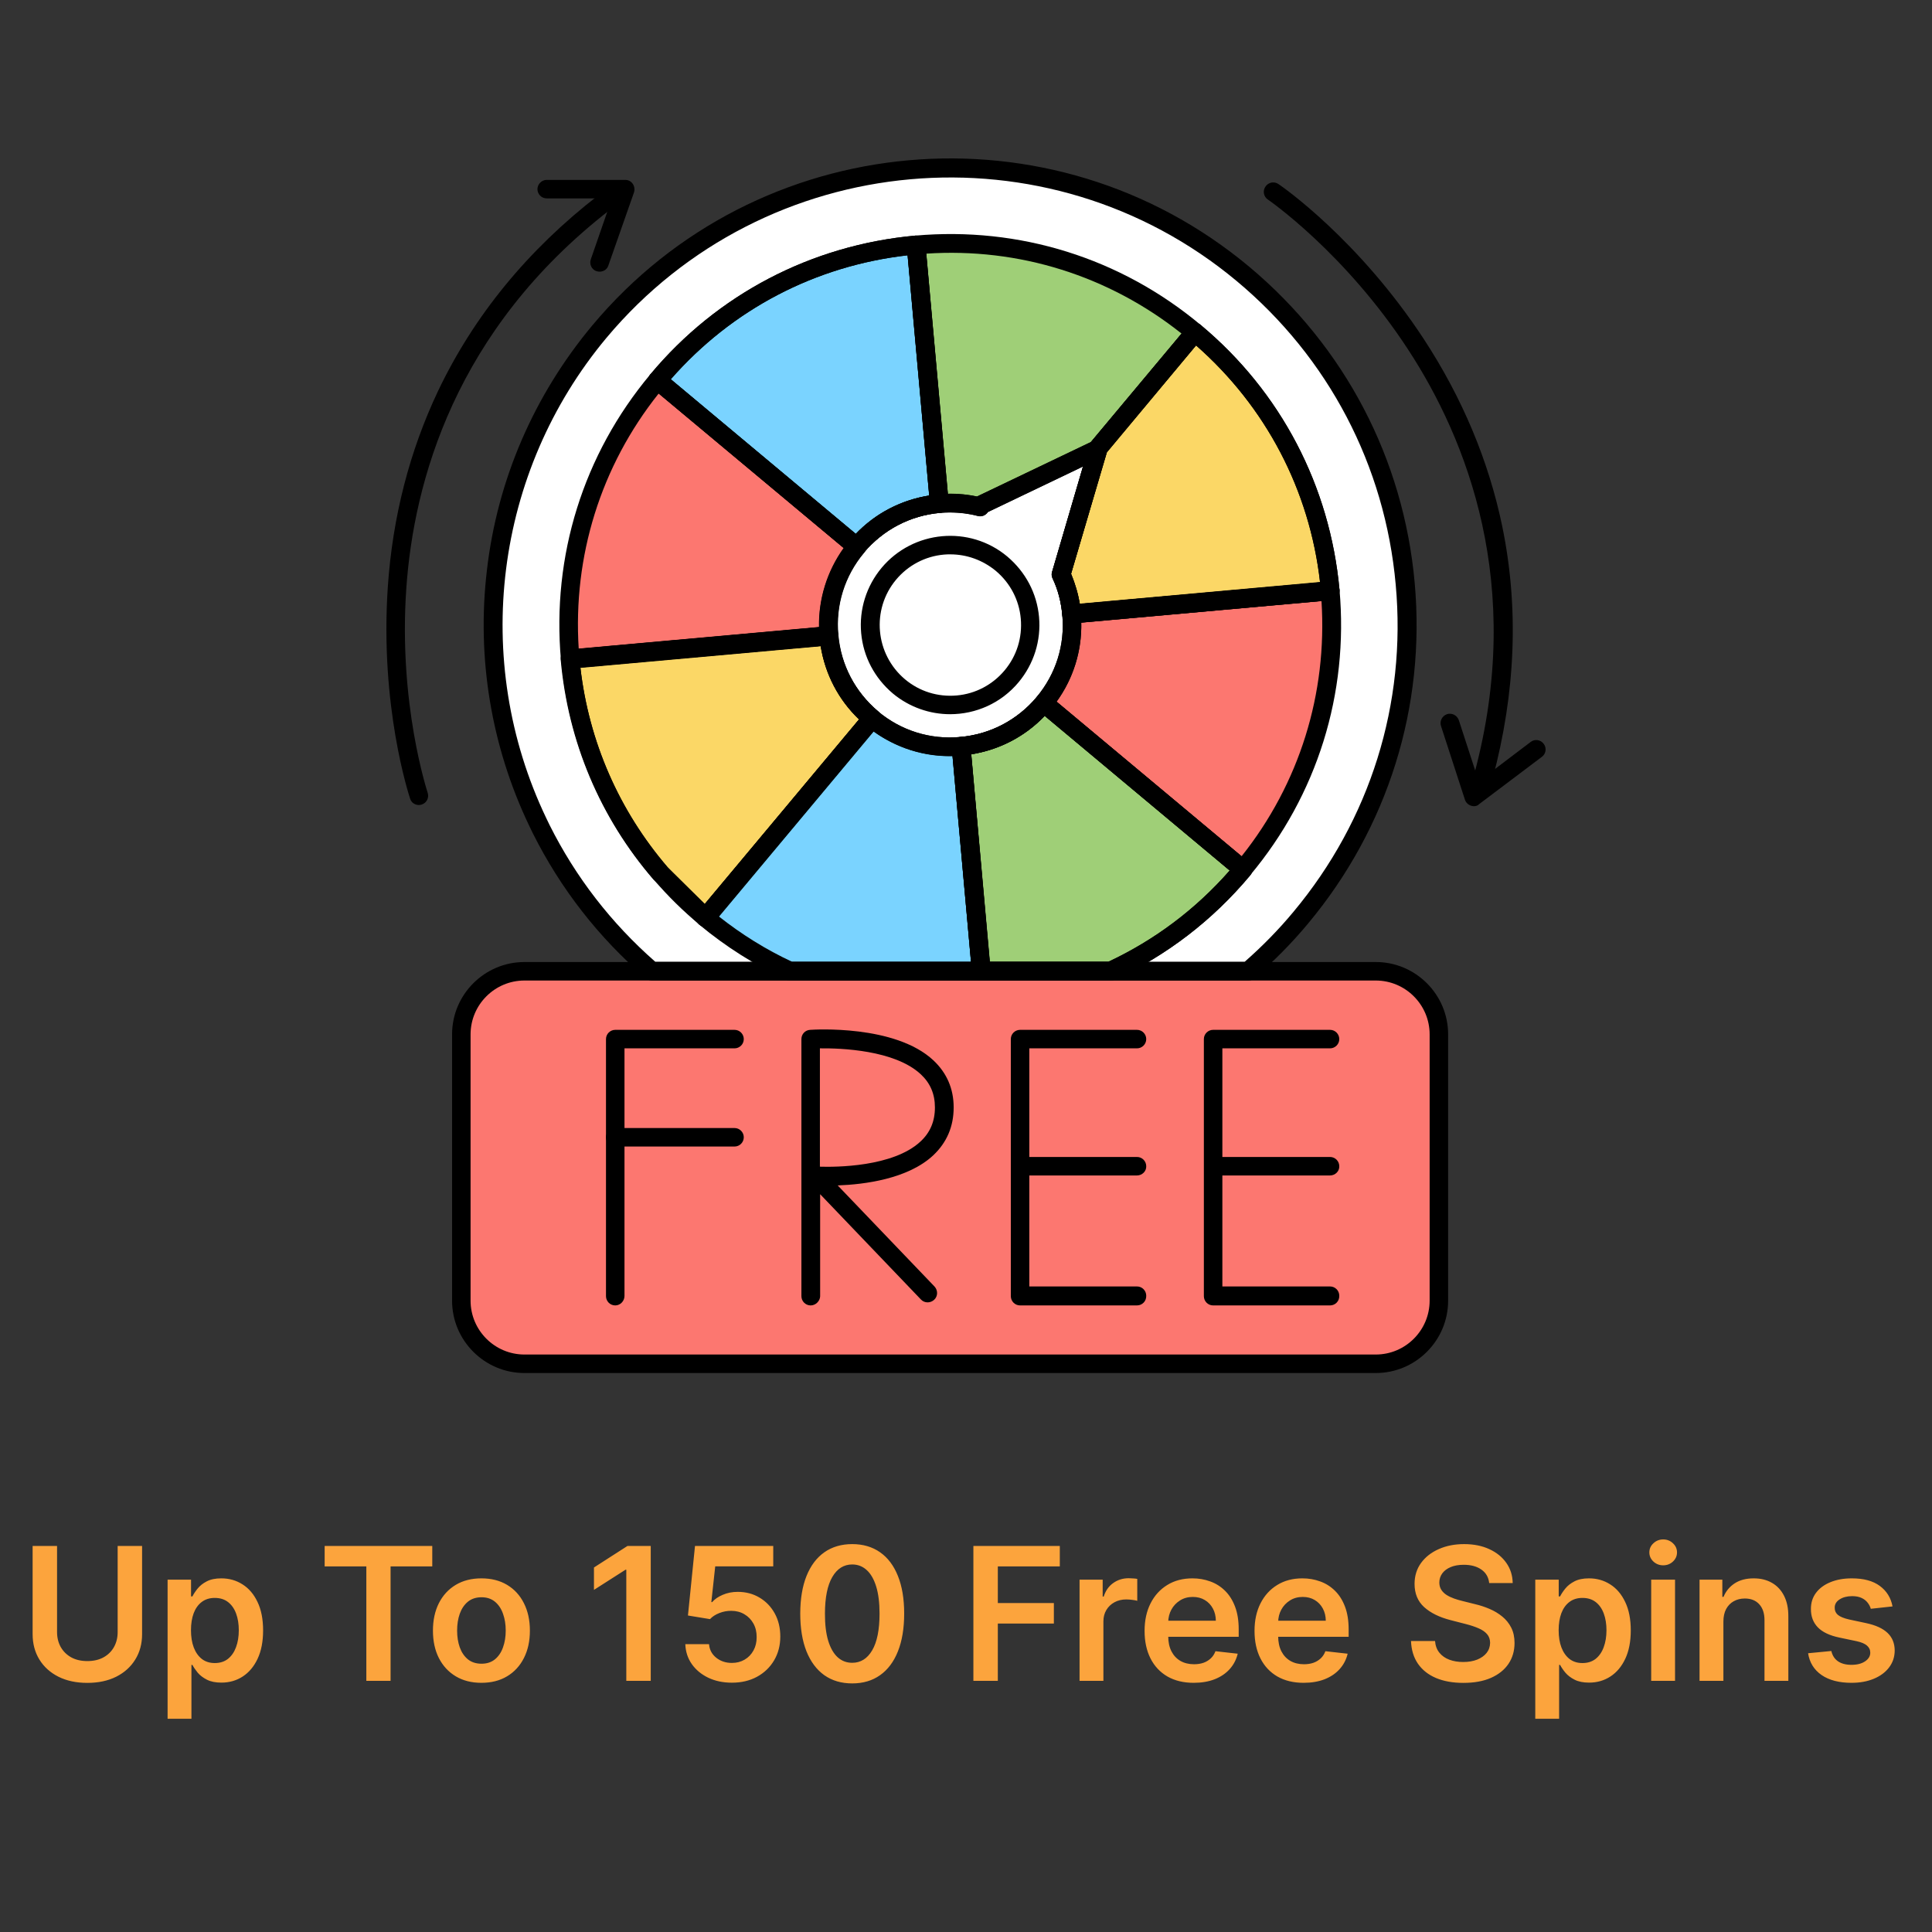 <?xml version="1.0" encoding="UTF-8"?> <svg xmlns="http://www.w3.org/2000/svg" width="500" height="500" viewBox="0 0 500 500" fill="none"><rect x="0" y="0" width="500" height="500" fill="#333333" stroke="none"/><path d="M336.66 237.559C305.42 274.937 256.013 288.194 212.129 275.121C210.963 274.753 209.797 274.384 208.692 274.016C194.944 269.474 181.871 262.355 170.087 252.473C157.136 241.671 147.132 228.721 140.074 214.543C139.767 213.929 139.46 213.316 139.215 212.702C119.881 172.255 124.546 122.479 155.172 85.838C197.03 35.694 271.602 29.004 321.746 70.924C371.829 112.843 378.519 187.415 336.66 237.559Z" fill="white"></path><path d="M309.164 85.962L283.816 116.282L253.312 130.889L253.619 131.135C250.121 130.276 246.561 129.969 243.063 130.276L237.048 63.376C262.212 61.166 288.235 68.47 309.164 85.962Z" fill="#9FCF77"></path><path d="M214.462 164.52L147.563 170.534C145.292 145.37 152.657 119.347 170.149 98.418L221.705 141.504C216.119 148.194 213.787 156.479 214.462 164.52Z" fill="#FC7770"></path><path d="M254.724 260.021C229.56 262.292 203.537 254.927 182.607 237.435L225.693 185.879C232.383 191.464 240.669 193.796 248.709 193.06L254.724 260.021Z" fill="#7AD3FF"></path><path d="M321.686 225.038L270.13 181.953C275.715 175.263 278.047 166.977 277.311 158.937L344.21 152.922C346.481 178.086 339.116 204.109 321.686 225.038Z" fill="#FC7770"></path><path d="M277.31 158.937C278.047 166.978 275.715 175.263 270.129 181.953C264.544 188.643 256.749 192.449 248.709 193.124C240.669 193.86 232.383 191.528 225.693 185.943C219.003 180.358 215.198 172.624 214.523 164.584C213.786 156.544 216.119 148.258 221.704 141.568C227.289 134.878 235.022 131.073 243.063 130.398C246.622 130.091 250.182 130.336 253.619 131.257L253.312 131.011L283.816 116.404L284.062 116.281L274.548 148.749C276.083 151.879 277.003 155.378 277.31 158.937Z" fill="white"></path><path d="M225.694 185.941L182.608 237.496L171.008 226.081C157.26 210.123 149.404 190.605 147.562 170.597L214.462 164.582C215.199 172.561 219.004 180.356 225.694 185.941Z" fill="#FBD766"></path><path d="M344.209 152.923L277.31 158.938C277.003 155.378 276.082 151.941 274.609 148.688L284.123 116.22L283.877 116.343L309.225 86.023C330.093 103.454 341.939 127.759 344.209 152.923Z" fill="#FBD766"></path><path d="M243.063 130.336C235.023 131.072 227.289 134.816 221.704 141.506L170.148 98.421C187.641 77.491 211.884 65.646 237.048 63.375H237.109L243.063 130.336Z" fill="#7AD3FF"></path><path d="M321.685 225.036C304.193 245.965 279.888 257.811 254.724 260.082L248.709 193.182C256.749 192.446 264.544 188.702 270.129 182.012L321.685 225.036Z" fill="#9FCF77"></path><path d="M356.056 352.944H135.717C126.694 352.944 119.391 345.64 119.391 336.618V267.693C119.391 258.671 126.694 251.367 135.717 251.367H356.056C365.078 251.367 372.381 258.671 372.381 267.693V336.618C372.381 345.64 365.078 352.944 356.056 352.944Z" fill="#FC7770"></path><path d="M287.315 253.76H253.927C252.699 253.76 251.656 252.778 251.533 251.551L246.316 193.367C246.316 193.305 246.316 193.244 246.316 193.121C246.316 191.894 247.298 190.789 248.526 190.727C256.259 190.052 263.256 186.37 268.289 180.416C269.148 179.373 270.682 179.25 271.664 180.109L323.22 223.195C324.263 224.055 324.386 225.589 323.527 226.571C313.829 238.171 301.984 247.255 288.359 253.576C288.052 253.699 287.683 253.76 287.315 253.76ZM256.136 248.912H286.824C298.854 243.265 309.41 235.348 318.249 225.282L270.375 185.265C265.281 190.605 258.653 194.042 251.349 195.208L256.136 248.912ZM182.608 239.889C182.056 239.889 181.503 239.705 181.074 239.337C176.777 235.777 172.788 231.849 169.228 227.676C155.419 211.657 147.133 192.016 145.23 170.78C145.169 170.167 145.353 169.491 145.783 169C146.212 168.509 146.765 168.203 147.44 168.141L214.339 162.126C215.69 162.004 216.856 162.986 216.979 164.336C217.654 172.069 221.336 179.066 227.29 184.099C227.781 184.529 228.088 185.081 228.149 185.756C228.21 186.37 228.026 187.045 227.597 187.536L184.511 239.092C183.958 239.583 183.283 239.889 182.608 239.889ZM172.788 224.484C172.849 224.484 172.849 224.484 172.788 224.484C175.734 227.86 178.864 231.113 182.301 234.059L222.318 186.186C216.979 181.091 213.541 174.463 212.375 167.159L150.202 172.744C152.411 191.955 160.206 209.815 172.788 224.484ZM277.311 161.328C276.697 161.328 276.083 161.083 275.592 160.592C275.163 160.162 274.917 159.671 274.917 159.119C274.61 155.805 273.812 152.613 272.401 149.667C272.155 149.115 272.094 148.562 272.278 148.01L281.484 116.647C281.423 115.972 281.607 115.297 282.037 114.744L307.385 84.425C308.244 83.381 309.779 83.258 310.761 84.118C331.506 101.426 344.21 125.792 346.666 152.674V152.92C346.666 154.148 345.683 155.252 344.456 155.314L277.556 161.328C277.434 161.328 277.372 161.328 277.311 161.328ZM277.188 148.501C278.232 151.017 279.029 153.656 279.459 156.296L341.633 150.71C338.932 126.835 327.578 105.231 309.533 89.396L286.456 117.077L277.188 148.501ZM221.704 143.898C221.152 143.898 220.6 143.714 220.17 143.345L168.614 100.26C167.571 99.4 167.448 97.866 168.308 96.884C185.616 76.139 209.982 63.434 236.864 60.979C238.215 60.856 239.442 61.838 239.503 63.189L245.518 130.088C245.58 130.702 245.396 131.377 244.966 131.868C244.536 132.359 243.984 132.666 243.309 132.727C235.575 133.402 228.579 137.085 223.546 143.038C223.055 143.652 222.38 143.898 221.704 143.898ZM173.586 98.173L221.459 138.19C226.553 132.85 233.182 129.413 240.485 128.247L234.9 66.073C211.025 68.774 189.421 80.067 173.586 98.173Z" fill="black"></path><path d="M245.886 184.835C240.669 184.835 235.391 183.055 231.095 179.495C226.369 175.505 223.423 169.982 222.87 163.844C222.318 157.707 224.22 151.692 228.149 146.966C236.311 137.207 250.919 135.857 260.678 144.02C265.404 148.009 268.35 153.533 268.902 159.671C269.454 165.808 267.552 171.823 263.624 176.549C259.082 182.011 252.515 184.835 245.886 184.835ZM245.947 143.467C245.395 143.467 244.843 143.467 244.29 143.529C239.442 143.958 235.023 146.291 231.892 150.035C225.448 157.768 226.491 169.307 234.225 175.812C237.969 178.943 242.695 180.416 247.605 179.986C252.453 179.556 256.872 177.224 260.003 173.48C263.133 169.736 264.606 165.01 264.176 160.1C263.746 155.251 261.414 150.832 257.67 147.702C254.295 144.94 250.182 143.467 245.947 143.467Z" fill="black"></path><path d="M159.224 337.842C157.873 337.842 156.83 336.737 156.83 335.448V268.917C156.83 267.567 157.935 266.523 159.224 266.523H190.096C191.446 266.523 192.489 267.628 192.489 268.917C192.489 270.267 191.385 271.311 190.096 271.311H161.617V335.387C161.617 336.737 160.513 337.842 159.224 337.842Z" fill="black"></path><path d="M190.096 296.721H159.224C157.873 296.721 156.83 295.616 156.83 294.327C156.83 293.038 157.935 291.934 159.224 291.934H190.096C191.446 291.934 192.489 293.038 192.489 294.327C192.489 295.616 191.446 296.721 190.096 296.721Z" fill="black"></path><path d="M209.797 337.842C208.447 337.842 207.403 336.737 207.403 335.448V268.917C207.403 267.628 208.385 266.585 209.674 266.523C210.595 266.462 231.647 265.112 241.59 274.441C245.027 277.694 246.807 281.745 246.807 286.593C246.807 291.565 245.027 295.677 241.528 298.991C234.961 305.129 223.668 306.54 216.794 306.786L241.835 332.932C242.756 333.914 242.756 335.448 241.774 336.369C240.792 337.29 239.257 337.29 238.337 336.308L212.252 309.057V335.51C212.191 336.737 211.086 337.842 209.797 337.842ZM212.191 301.937C216.119 302.06 231.094 302.06 238.214 295.431C240.73 293.099 241.958 290.214 241.958 286.593C241.958 283.095 240.73 280.272 238.275 278.001C231.524 271.74 217.653 271.249 212.191 271.311V301.937Z" fill="black"></path><path d="M294.251 337.842H263.992C262.642 337.842 261.599 336.737 261.599 335.448V268.917C261.599 267.567 262.703 266.523 263.992 266.523H294.251C295.601 266.523 296.644 267.628 296.644 268.917C296.644 270.267 295.539 271.311 294.251 271.311H266.386V332.932H294.251C295.601 332.932 296.644 334.037 296.644 335.326C296.706 336.737 295.601 337.842 294.251 337.842Z" fill="black"></path><path d="M294.251 304.209H264.79C263.44 304.209 262.396 303.104 262.396 301.816C262.396 300.465 263.501 299.422 264.79 299.422H294.251C295.601 299.422 296.644 300.527 296.644 301.816C296.706 303.104 295.601 304.209 294.251 304.209Z" fill="black"></path><path d="M344.211 337.842H313.952C312.602 337.842 311.559 336.737 311.559 335.448V268.917C311.559 267.567 312.663 266.523 313.952 266.523H344.211C345.561 266.523 346.604 267.628 346.604 268.917C346.604 270.267 345.499 271.311 344.211 271.311H316.346V332.932H344.211C345.561 332.932 346.604 334.037 346.604 335.326C346.666 336.737 345.561 337.842 344.211 337.842Z" fill="black"></path><path d="M344.21 304.209H314.75C313.4 304.209 312.356 303.104 312.356 301.816C312.356 300.465 313.461 299.422 314.75 299.422H344.21C345.561 299.422 346.604 300.527 346.604 301.816C346.665 303.104 345.561 304.209 344.21 304.209Z" fill="black"></path><path d="M108.404 208.341C107.422 208.341 106.44 207.728 106.133 206.684C105.827 205.702 98.277 182.809 100.364 151.937C101.592 133.77 106.011 116.707 113.376 101.179C122.644 81.723 136.576 64.661 154.927 50.483C155.971 49.685 157.505 49.869 158.303 50.913C159.101 51.956 158.917 53.49 157.873 54.288C117.733 85.406 107.054 124.748 105.151 152.305C103.065 182.195 110.614 204.904 110.675 205.15C111.105 206.439 110.43 207.789 109.141 208.219C108.895 208.28 108.65 208.341 108.404 208.341Z" fill="black"></path><path d="M155.172 70.307C154.927 70.307 154.62 70.246 154.374 70.184C153.085 69.755 152.472 68.343 152.901 67.116L158.364 51.342H141.485C140.135 51.342 139.092 50.237 139.092 48.948C139.092 47.66 140.197 46.555 141.485 46.555H161.801C162.599 46.555 163.335 46.923 163.765 47.598C164.194 48.212 164.317 49.071 164.072 49.808L157.443 68.711C157.136 69.693 156.216 70.307 155.172 70.307Z" fill="black"></path><path d="M383.859 203.369C383.675 203.369 383.43 203.369 383.245 203.308C381.957 202.939 381.22 201.651 381.527 200.362C394.723 151.384 379.501 113.515 364.403 90.438C348.016 65.335 328.314 51.771 328.13 51.648C327.025 50.912 326.718 49.377 327.516 48.273C328.253 47.168 329.787 46.861 330.892 47.659C331.751 48.211 351.576 61.959 368.515 87.799C378.458 103.02 385.271 119.284 388.769 136.163C393.127 157.215 392.268 179.248 386.253 201.651C385.946 202.633 384.964 203.369 383.859 203.369Z" fill="black"></path><path d="M381.465 208.648C381.22 208.648 380.974 208.587 380.729 208.525C379.992 208.28 379.378 207.727 379.133 206.991L372.934 187.903C372.504 186.614 373.241 185.264 374.468 184.834C375.757 184.405 377.107 185.141 377.537 186.369L382.693 202.204L396.134 192.015C397.177 191.217 398.712 191.401 399.51 192.506C400.307 193.55 400.123 195.084 399.019 195.882L382.815 208.096C382.508 208.464 381.956 208.648 381.465 208.648Z" fill="black"></path><path d="M323.097 253.76H168.737C168.184 253.76 167.57 253.576 167.141 253.147C154.866 242.59 145.045 229.947 137.865 215.585C137.558 214.971 137.251 214.357 136.944 213.682C127.124 193.121 123.318 170.228 126.019 147.519C128.72 124.196 138.171 102.346 153.27 84.24C195.926 33.176 272.216 26.363 323.281 69.019C348.015 89.703 363.236 118.734 366.121 150.833C369.006 182.933 359.185 214.234 338.563 238.969C334.328 244.063 329.664 248.789 324.692 253.024C324.201 253.576 323.649 253.76 323.097 253.76ZM169.596 248.912H322.115C326.595 244.984 330.891 240.626 334.758 235.961C354.582 212.209 364.034 182.135 361.211 151.324C358.449 120.514 343.842 92.588 320.089 72.763C271.111 31.887 197.951 38.454 156.952 87.432C127.983 122.109 121.845 170.903 141.363 211.718C141.67 212.332 141.915 212.884 142.222 213.498C148.974 227 158.18 238.907 169.596 248.912Z" fill="black"></path><path d="M253.68 133.587C253.496 133.587 253.312 133.587 253.067 133.526C249.875 132.728 246.561 132.482 243.308 132.728C242.694 132.789 242.019 132.605 241.528 132.175C241.037 131.746 240.73 131.193 240.669 130.518L234.654 63.618C234.531 62.268 235.513 61.102 236.863 60.979C263.746 58.586 290.015 66.749 310.76 84.118C311.251 84.548 311.558 85.1 311.619 85.775C311.68 86.389 311.496 87.064 311.067 87.555L285.719 117.813C285.657 117.875 285.596 117.936 285.596 117.997C285.412 118.182 285.166 118.366 284.921 118.488L255.706 132.482C255.215 133.157 254.478 133.587 253.68 133.587ZM245.947 127.756C248.279 127.756 250.55 128.002 252.821 128.493L282.343 114.376L305.788 86.328C286.946 71.352 263.685 64.048 239.687 65.644L245.272 127.818C245.517 127.756 245.702 127.756 245.947 127.756Z" fill="black"></path><path d="M147.562 172.988C146.335 172.988 145.292 172.068 145.169 170.779C142.775 143.896 150.938 117.627 168.307 96.882C168.737 96.391 169.289 96.085 169.965 96.023C170.578 95.962 171.254 96.146 171.745 96.576L223.3 139.661C223.791 140.091 224.098 140.643 224.159 141.319C224.221 141.932 224.037 142.607 223.607 143.098C218.636 149.052 216.242 156.601 216.978 164.396C217.04 165.071 216.794 165.746 216.365 166.237C215.935 166.728 215.383 166.974 214.769 167.035L147.931 173.05C147.685 172.988 147.624 172.988 147.562 172.988ZM170.456 101.854C155.48 120.635 148.238 143.958 149.772 167.894L211.946 162.309C211.823 154.944 214.032 147.824 218.329 141.81L170.456 101.854Z" fill="black"></path><path d="M253.926 253.761H204.457C204.089 253.761 203.782 253.699 203.414 253.515C195.374 249.771 187.886 245.045 181.012 239.337C179.968 238.478 179.846 236.944 180.705 235.962L223.791 184.406C224.22 183.915 224.773 183.608 225.448 183.547C226.062 183.485 226.737 183.669 227.228 184.099C233.181 189.07 240.73 191.464 248.525 190.728C249.2 190.666 249.875 190.912 250.366 191.341C250.857 191.771 251.103 192.323 251.164 192.937L256.381 251.121C256.443 251.797 256.197 252.472 255.767 252.963C255.276 253.515 254.601 253.761 253.926 253.761ZM205.01 248.912H251.287L246.5 195.638C239.135 195.822 232.015 193.551 226 189.255L185.983 237.128C191.875 241.792 198.258 245.782 205.01 248.912Z" fill="black"></path><path d="M321.685 227.431C321.133 227.431 320.581 227.247 320.151 226.879L268.595 183.793C268.104 183.364 267.797 182.811 267.736 182.136C267.675 181.522 267.859 180.847 268.288 180.356C273.26 174.403 275.654 166.854 274.917 159.059C274.794 158.015 275.408 157.095 276.329 156.665C276.636 156.542 277.004 156.42 277.311 156.42L344.026 150.405C345.376 150.282 346.543 151.264 346.665 152.614C349.059 179.497 340.896 205.766 323.527 226.511C323.097 227.002 322.545 227.309 321.87 227.37C321.808 227.431 321.747 227.431 321.685 227.431ZM273.444 181.584L321.317 221.601C336.293 202.82 343.535 179.497 342.001 155.56L279.827 161.146C280.011 168.511 277.74 175.63 273.444 181.584Z" fill="black"></path><path d="M245.824 195.7C237.907 195.7 230.296 192.938 224.159 187.782C217.162 181.951 212.927 173.788 212.129 164.766C211.331 155.744 214.093 146.906 219.862 139.97C225.693 132.974 233.856 128.739 242.878 127.941C246.254 127.634 249.568 127.818 252.883 128.493L282.773 114.193C282.834 114.193 282.834 114.131 282.895 114.131L283.141 114.008C284 113.579 285.043 113.702 285.719 114.377C286.455 114.99 286.762 115.972 286.455 116.893L277.187 148.502C278.538 151.755 279.397 155.192 279.704 158.69C280.502 167.712 277.801 176.55 271.97 183.486C266.14 190.483 257.977 194.718 248.955 195.515C247.911 195.638 246.868 195.7 245.824 195.7ZM245.947 132.605C245.088 132.605 244.167 132.667 243.308 132.728C235.575 133.403 228.578 137.086 223.545 143.039C218.574 148.993 216.18 156.542 216.916 164.337C217.592 172.07 221.274 179.067 227.227 184.1C233.181 189.071 240.73 191.465 248.525 190.728C256.258 190.053 263.255 186.37 268.288 180.417C273.259 174.464 275.653 166.914 274.916 159.12C274.61 155.805 273.812 152.614 272.4 149.668C272.155 149.115 272.093 148.563 272.277 148.011L280.256 120.76L255.644 132.544C255.092 133.403 254.049 133.833 253.005 133.526C250.734 132.912 248.341 132.605 245.947 132.605Z" fill="black"></path><path d="M182.608 239.889C181.994 239.889 181.38 239.644 180.889 239.214L169.289 227.798C169.228 227.737 169.228 227.737 169.167 227.676L169.105 227.614C155.296 211.595 147.01 191.955 145.107 170.719C145.046 170.105 145.23 169.43 145.66 168.939C146.089 168.448 146.642 168.141 147.317 168.08L214.216 162.065C215.567 161.942 216.733 162.924 216.855 164.275C217.531 172.008 221.213 179.005 227.167 184.038C227.658 184.467 227.964 185.02 228.026 185.695C228.087 186.308 227.903 186.984 227.473 187.475L184.388 239.03C183.958 239.521 183.344 239.889 182.669 239.889C182.669 239.889 182.669 239.889 182.608 239.889ZM172.788 224.423L182.424 233.936L222.318 186.186C216.978 181.092 213.541 174.463 212.375 167.159L150.201 172.744C152.411 191.955 160.206 209.754 172.788 224.423Z" fill="black"></path><path d="M277.311 161.327C276.697 161.327 276.083 161.081 275.592 160.59C275.163 160.161 274.917 159.67 274.917 159.117C274.61 155.803 273.812 152.611 272.401 149.665C272.155 149.113 272.094 148.561 272.278 148.008L281.484 116.645C281.423 115.97 281.607 115.295 282.037 114.743L307.385 84.423C308.244 83.379 309.779 83.257 310.761 84.116C331.506 101.424 344.21 125.79 346.665 152.673V152.918C346.665 154.146 345.683 155.189 344.456 155.312L277.556 161.327C277.434 161.327 277.372 161.327 277.311 161.327ZM277.188 148.499C278.231 151.016 279.029 153.655 279.459 156.294L341.633 150.709C338.932 126.834 327.578 105.229 309.533 89.394L286.456 117.075L277.188 148.499Z" fill="black"></path><path d="M221.704 143.898C221.152 143.898 220.6 143.714 220.17 143.345L168.614 100.26C167.571 99.4 167.448 97.866 168.307 96.884C185.615 76.139 209.982 63.434 236.864 60.979C238.214 60.856 239.442 61.838 239.503 63.189L245.518 130.088C245.579 130.702 245.395 131.377 244.966 131.868C244.536 132.359 243.984 132.666 243.309 132.727C235.575 133.402 228.578 137.085 223.546 143.038C223.055 143.652 222.379 143.898 221.704 143.898ZM173.586 98.173L221.459 138.19C226.553 132.85 233.182 129.413 240.485 128.247L234.9 66.073C211.025 68.774 189.421 80.067 173.586 98.173Z" fill="black"></path><path d="M287.314 253.763H253.926C252.699 253.763 251.655 252.781 251.532 251.553L246.315 193.369C246.315 193.308 246.315 193.247 246.315 193.124C246.315 191.896 247.297 190.791 248.525 190.73C256.258 190.055 263.255 186.372 268.288 180.419C269.147 179.376 270.682 179.253 271.664 180.112L323.219 223.198C324.263 224.057 324.385 225.592 323.526 226.574C313.829 238.174 301.983 247.257 288.358 253.579C288.051 253.702 287.683 253.763 287.314 253.763ZM256.136 248.914H286.823C298.853 243.268 309.41 235.35 318.248 225.285L270.375 185.268C265.281 190.607 258.652 194.044 251.348 195.211L256.136 248.914Z" fill="black"></path><path d="M356.056 355.337H135.717C125.406 355.337 116.997 346.928 116.997 336.617V267.692C116.997 257.381 125.406 248.973 135.717 248.973H356.056C366.367 248.973 374.775 257.381 374.775 267.692V336.617C374.775 346.928 366.367 355.337 356.056 355.337ZM135.717 253.76C128.045 253.76 121.784 260.02 121.784 267.692V336.617C121.784 344.289 128.045 350.55 135.717 350.55H356.056C363.728 350.55 369.988 344.289 369.988 336.617V267.692C369.988 260.02 363.728 253.76 356.056 253.76H135.717Z" fill="black"></path><path d="M30.449 400.091H36.773V422.898C36.773 425.398 36.182 427.597 35 429.494C33.83 431.392 32.182 432.875 30.057 433.943C27.932 435 25.449 435.528 22.608 435.528C19.756 435.528 17.267 435 15.142 433.943C13.017 432.875 11.369 431.392 10.199 429.494C9.028 427.597 8.443 425.398 8.443 422.898V400.091H14.767V422.369C14.767 423.824 15.085 425.119 15.722 426.256C16.369 427.392 17.278 428.284 18.449 428.932C19.619 429.568 21.006 429.886 22.608 429.886C24.21 429.886 25.597 429.568 26.767 428.932C27.949 428.284 28.858 427.392 29.494 426.256C30.131 425.119 30.449 423.824 30.449 422.369V400.091ZM43.374 444.818V408.818H49.442V413.148H49.8C50.118 412.511 50.567 411.835 51.146 411.119C51.726 410.392 52.51 409.773 53.499 409.261C54.487 408.739 55.749 408.477 57.283 408.477C59.305 408.477 61.129 408.994 62.754 410.028C64.391 411.051 65.686 412.568 66.641 414.58C67.606 416.58 68.09 419.034 68.09 421.943C68.09 424.818 67.618 427.261 66.675 429.273C65.731 431.284 64.447 432.818 62.822 433.875C61.197 434.932 59.356 435.46 57.3 435.46C55.8 435.46 54.555 435.21 53.567 434.71C52.578 434.21 51.783 433.608 51.18 432.903C50.59 432.187 50.129 431.511 49.8 430.875H49.544V444.818H43.374ZM49.425 421.909C49.425 423.602 49.663 425.085 50.141 426.358C50.629 427.631 51.328 428.625 52.237 429.341C53.158 430.045 54.271 430.398 55.578 430.398C56.942 430.398 58.084 430.034 59.004 429.307C59.925 428.568 60.618 427.562 61.084 426.29C61.561 425.006 61.8 423.545 61.8 421.909C61.8 420.284 61.567 418.841 61.101 417.58C60.635 416.318 59.942 415.33 59.021 414.614C58.101 413.898 56.953 413.54 55.578 413.54C54.26 413.54 53.141 413.886 52.22 414.58C51.3 415.273 50.601 416.244 50.124 417.494C49.658 418.744 49.425 420.216 49.425 421.909ZM84.019 405.392V400.091H111.871V405.392H101.081V435H94.808V405.392H84.019ZM124.591 435.511C122.034 435.511 119.818 434.949 117.943 433.824C116.068 432.699 114.614 431.125 113.58 429.102C112.557 427.08 112.045 424.716 112.045 422.011C112.045 419.307 112.557 416.937 113.58 414.903C114.614 412.869 116.068 411.29 117.943 410.165C119.818 409.04 122.034 408.477 124.591 408.477C127.148 408.477 129.364 409.04 131.239 410.165C133.114 411.29 134.563 412.869 135.585 414.903C136.619 416.937 137.136 419.307 137.136 422.011C137.136 424.716 136.619 427.08 135.585 429.102C134.563 431.125 133.114 432.699 131.239 433.824C129.364 434.949 127.148 435.511 124.591 435.511ZM124.625 430.568C126.011 430.568 127.17 430.187 128.102 429.426C129.034 428.653 129.727 427.619 130.182 426.324C130.648 425.028 130.881 423.585 130.881 421.994C130.881 420.392 130.648 418.943 130.182 417.648C129.727 416.341 129.034 415.301 128.102 414.528C127.17 413.756 126.011 413.369 124.625 413.369C123.205 413.369 122.023 413.756 121.08 414.528C120.148 415.301 119.449 416.341 118.983 417.648C118.528 418.943 118.301 420.392 118.301 421.994C118.301 423.585 118.528 425.028 118.983 426.324C119.449 427.619 120.148 428.653 121.08 429.426C122.023 430.187 123.205 430.568 124.625 430.568ZM168.411 400.091V435H162.087V406.244H161.882L153.717 411.46V405.665L162.393 400.091H168.411ZM189.411 435.477C187.138 435.477 185.104 435.051 183.308 434.199C181.513 433.335 180.087 432.153 179.03 430.653C177.984 429.153 177.428 427.437 177.359 425.506H183.496C183.609 426.937 184.229 428.108 185.354 429.017C186.479 429.915 187.831 430.364 189.411 430.364C190.649 430.364 191.751 430.08 192.717 429.511C193.683 428.943 194.445 428.153 195.001 427.142C195.558 426.131 195.831 424.977 195.82 423.682C195.831 422.364 195.553 421.193 194.984 420.17C194.416 419.148 193.638 418.347 192.649 417.767C191.661 417.176 190.524 416.881 189.24 416.881C188.195 416.869 187.166 417.062 186.155 417.46C185.143 417.858 184.342 418.381 183.751 419.028L178.041 418.091L179.865 400.091H200.115V405.375H185.098L184.092 414.631H184.297C184.945 413.869 185.859 413.239 187.041 412.739C188.223 412.227 189.518 411.972 190.928 411.972C193.041 411.972 194.928 412.472 196.587 413.472C198.246 414.46 199.553 415.824 200.507 417.562C201.462 419.301 201.939 421.29 201.939 423.528C201.939 425.835 201.405 427.892 200.337 429.699C199.28 431.494 197.808 432.909 195.922 433.943C194.047 434.966 191.876 435.477 189.411 435.477ZM220.553 435.665C217.746 435.665 215.337 434.955 213.325 433.534C211.325 432.102 209.786 430.04 208.706 427.347C207.638 424.642 207.104 421.386 207.104 417.58C207.115 413.773 207.655 410.534 208.723 407.864C209.803 405.182 211.342 403.136 213.342 401.727C215.354 400.318 217.757 399.614 220.553 399.614C223.348 399.614 225.751 400.318 227.763 401.727C229.774 403.136 231.314 405.182 232.382 407.864C233.462 410.545 234.001 413.784 234.001 417.58C234.001 421.398 233.462 424.659 232.382 427.364C231.314 430.057 229.774 432.114 227.763 433.534C225.763 434.955 223.359 435.665 220.553 435.665ZM220.553 430.33C222.734 430.33 224.456 429.256 225.717 427.108C226.99 424.949 227.626 421.773 227.626 417.58C227.626 414.807 227.337 412.477 226.757 410.591C226.178 408.705 225.359 407.284 224.303 406.33C223.246 405.364 221.996 404.881 220.553 404.881C218.382 404.881 216.666 405.96 215.405 408.119C214.143 410.267 213.507 413.42 213.496 417.58C213.484 420.364 213.763 422.705 214.331 424.602C214.911 426.5 215.729 427.932 216.786 428.898C217.842 429.852 219.098 430.33 220.553 430.33ZM251.912 435V400.091H274.276V405.392H258.236V414.869H272.741V420.17H258.236V435H251.912ZM279.389 435V408.818H285.372V413.182H285.645C286.122 411.67 286.94 410.506 288.099 409.688C289.27 408.858 290.605 408.443 292.105 408.443C292.446 408.443 292.827 408.46 293.247 408.494C293.679 408.517 294.037 408.557 294.321 408.614V414.29C294.06 414.199 293.645 414.119 293.077 414.051C292.52 413.972 291.98 413.932 291.457 413.932C290.332 413.932 289.321 414.176 288.423 414.665C287.537 415.142 286.838 415.807 286.327 416.659C285.815 417.511 285.56 418.494 285.56 419.608V435H279.389ZM308.933 435.511C306.308 435.511 304.041 434.966 302.132 433.875C300.234 432.773 298.774 431.216 297.751 429.205C296.729 427.182 296.217 424.801 296.217 422.062C296.217 419.369 296.729 417.006 297.751 414.972C298.786 412.926 300.229 411.335 302.081 410.199C303.933 409.051 306.109 408.477 308.609 408.477C310.223 408.477 311.746 408.739 313.178 409.261C314.621 409.773 315.893 410.568 316.996 411.648C318.109 412.727 318.984 414.102 319.621 415.773C320.257 417.432 320.575 419.409 320.575 421.705V423.597H299.115V419.438H314.661C314.649 418.256 314.393 417.205 313.893 416.284C313.393 415.352 312.695 414.619 311.797 414.085C310.911 413.551 309.876 413.284 308.695 413.284C307.433 413.284 306.325 413.591 305.371 414.205C304.416 414.807 303.672 415.602 303.138 416.591C302.615 417.568 302.348 418.642 302.337 419.812V423.443C302.337 424.966 302.615 426.273 303.172 427.364C303.729 428.443 304.507 429.273 305.507 429.852C306.507 430.42 307.678 430.705 309.018 430.705C309.916 430.705 310.729 430.58 311.456 430.33C312.183 430.068 312.814 429.688 313.348 429.188C313.882 428.688 314.286 428.068 314.558 427.33L320.32 427.977C319.956 429.5 319.263 430.83 318.24 431.966C317.229 433.091 315.933 433.966 314.354 434.591C312.774 435.205 310.967 435.511 308.933 435.511ZM337.386 435.511C334.761 435.511 332.494 434.966 330.585 433.875C328.688 432.773 327.227 431.216 326.205 429.205C325.182 427.182 324.67 424.801 324.67 422.062C324.67 419.369 325.182 417.006 326.205 414.972C327.239 412.926 328.682 411.335 330.534 410.199C332.386 409.051 334.562 408.477 337.062 408.477C338.676 408.477 340.199 408.739 341.631 409.261C343.074 409.773 344.347 410.568 345.449 411.648C346.563 412.727 347.438 414.102 348.074 415.773C348.71 417.432 349.028 419.409 349.028 421.705V423.597H327.568V419.438H343.114C343.102 418.256 342.847 417.205 342.347 416.284C341.847 415.352 341.148 414.619 340.25 414.085C339.364 413.551 338.33 413.284 337.148 413.284C335.886 413.284 334.778 413.591 333.824 414.205C332.869 414.807 332.125 415.602 331.591 416.591C331.068 417.568 330.801 418.642 330.79 419.812V423.443C330.79 424.966 331.068 426.273 331.625 427.364C332.182 428.443 332.96 429.273 333.96 429.852C334.96 430.42 336.131 430.705 337.472 430.705C338.369 430.705 339.182 430.58 339.909 430.33C340.636 430.068 341.267 429.688 341.801 429.188C342.335 428.688 342.739 428.068 343.011 427.33L348.773 427.977C348.409 429.5 347.716 430.83 346.693 431.966C345.682 433.091 344.386 433.966 342.807 434.591C341.227 435.205 339.42 435.511 337.386 435.511ZM385.399 409.688C385.24 408.199 384.57 407.04 383.388 406.21C382.217 405.381 380.695 404.966 378.82 404.966C377.501 404.966 376.371 405.165 375.428 405.562C374.484 405.96 373.763 406.5 373.263 407.182C372.763 407.864 372.507 408.642 372.496 409.517C372.496 410.244 372.661 410.875 372.99 411.409C373.331 411.943 373.791 412.398 374.371 412.773C374.95 413.136 375.592 413.443 376.297 413.693C377.001 413.943 377.712 414.153 378.428 414.324L381.7 415.142C383.018 415.449 384.286 415.864 385.501 416.386C386.729 416.909 387.825 417.568 388.791 418.364C389.768 419.159 390.541 420.119 391.109 421.244C391.678 422.369 391.962 423.687 391.962 425.199C391.962 427.244 391.439 429.045 390.393 430.602C389.348 432.148 387.837 433.358 385.859 434.233C383.893 435.097 381.513 435.528 378.717 435.528C376.001 435.528 373.643 435.108 371.643 434.267C369.655 433.426 368.098 432.199 366.973 430.585C365.859 428.972 365.257 427.006 365.166 424.688H371.388C371.479 425.903 371.854 426.915 372.513 427.722C373.172 428.528 374.03 429.131 375.087 429.528C376.155 429.926 377.348 430.125 378.666 430.125C380.041 430.125 381.246 429.92 382.28 429.511C383.325 429.091 384.143 428.511 384.734 427.773C385.325 427.023 385.626 426.148 385.638 425.148C385.626 424.239 385.359 423.489 384.837 422.898C384.314 422.295 383.581 421.795 382.638 421.398C381.706 420.989 380.615 420.625 379.365 420.307L375.393 419.284C372.518 418.545 370.246 417.426 368.575 415.926C366.916 414.415 366.087 412.409 366.087 409.909C366.087 407.852 366.643 406.051 367.757 404.506C368.882 402.96 370.411 401.761 372.342 400.909C374.274 400.045 376.462 399.614 378.905 399.614C381.382 399.614 383.553 400.045 385.416 400.909C387.291 401.761 388.763 402.949 389.831 404.472C390.899 405.983 391.45 407.722 391.484 409.688H385.399ZM397.327 444.818V408.818H403.395V413.148H403.753C404.071 412.511 404.52 411.835 405.099 411.119C405.679 410.392 406.463 409.773 407.452 409.261C408.44 408.739 409.702 408.477 411.236 408.477C413.259 408.477 415.082 408.994 416.707 410.028C418.344 411.051 419.639 412.568 420.594 414.58C421.56 416.58 422.043 419.034 422.043 421.943C422.043 424.818 421.571 427.261 420.628 429.273C419.685 431.284 418.401 432.818 416.776 433.875C415.151 434.932 413.31 435.46 411.253 435.46C409.753 435.46 408.509 435.21 407.52 434.71C406.531 434.21 405.736 433.608 405.134 432.903C404.543 432.187 404.082 431.511 403.753 430.875H403.497V444.818H397.327ZM403.378 421.909C403.378 423.602 403.616 425.085 404.094 426.358C404.582 427.631 405.281 428.625 406.19 429.341C407.111 430.045 408.224 430.398 409.531 430.398C410.895 430.398 412.037 430.034 412.957 429.307C413.878 428.568 414.571 427.562 415.037 426.29C415.514 425.006 415.753 423.545 415.753 421.909C415.753 420.284 415.52 418.841 415.054 417.58C414.588 416.318 413.895 415.33 412.974 414.614C412.054 413.898 410.906 413.54 409.531 413.54C408.213 413.54 407.094 413.886 406.173 414.58C405.253 415.273 404.554 416.244 404.077 417.494C403.611 418.744 403.378 420.216 403.378 421.909ZM427.327 435V408.818H433.497V435H427.327ZM430.429 405.102C429.452 405.102 428.611 404.778 427.906 404.131C427.202 403.472 426.849 402.682 426.849 401.761C426.849 400.83 427.202 400.04 427.906 399.392C428.611 398.733 429.452 398.403 430.429 398.403C431.418 398.403 432.259 398.733 432.952 399.392C433.656 400.04 434.009 400.83 434.009 401.761C434.009 402.682 433.656 403.472 432.952 404.131C432.259 404.778 431.418 405.102 430.429 405.102ZM446.013 419.659V435H439.842V408.818H445.74V413.267H446.047C446.649 411.801 447.609 410.636 448.928 409.773C450.257 408.909 451.899 408.477 453.854 408.477C455.661 408.477 457.234 408.864 458.575 409.636C459.928 410.409 460.973 411.528 461.712 412.994C462.462 414.46 462.831 416.239 462.82 418.33V435H456.649V419.284C456.649 417.534 456.195 416.165 455.286 415.176C454.388 414.187 453.143 413.693 451.553 413.693C450.473 413.693 449.513 413.932 448.672 414.409C447.842 414.875 447.189 415.551 446.712 416.438C446.246 417.324 446.013 418.398 446.013 419.659ZM489.786 415.739L484.161 416.352C484.001 415.784 483.723 415.25 483.325 414.75C482.939 414.25 482.416 413.847 481.757 413.54C481.098 413.233 480.291 413.08 479.337 413.08C478.053 413.08 476.973 413.358 476.098 413.915C475.234 414.472 474.808 415.193 474.82 416.08C474.808 416.841 475.087 417.46 475.655 417.938C476.234 418.415 477.189 418.807 478.518 419.114L482.984 420.068C485.462 420.602 487.303 421.449 488.507 422.608C489.723 423.767 490.337 425.284 490.348 427.159C490.337 428.807 489.854 430.261 488.899 431.523C487.956 432.773 486.643 433.75 484.962 434.455C483.28 435.159 481.348 435.511 479.166 435.511C475.962 435.511 473.382 434.841 471.428 433.5C469.473 432.148 468.308 430.267 467.933 427.858L473.95 427.278C474.223 428.46 474.803 429.352 475.689 429.955C476.575 430.557 477.729 430.858 479.149 430.858C480.615 430.858 481.791 430.557 482.678 429.955C483.575 429.352 484.024 428.608 484.024 427.722C484.024 426.972 483.734 426.352 483.155 425.864C482.587 425.375 481.7 425 480.496 424.739L476.03 423.801C473.518 423.278 471.661 422.398 470.456 421.159C469.251 419.909 468.655 418.33 468.666 416.42C468.655 414.807 469.092 413.409 469.979 412.227C470.876 411.034 472.121 410.114 473.712 409.466C475.314 408.807 477.161 408.477 479.251 408.477C482.32 408.477 484.734 409.131 486.496 410.438C488.268 411.744 489.365 413.511 489.786 415.739Z" fill="#FCA43D"></path></svg> 